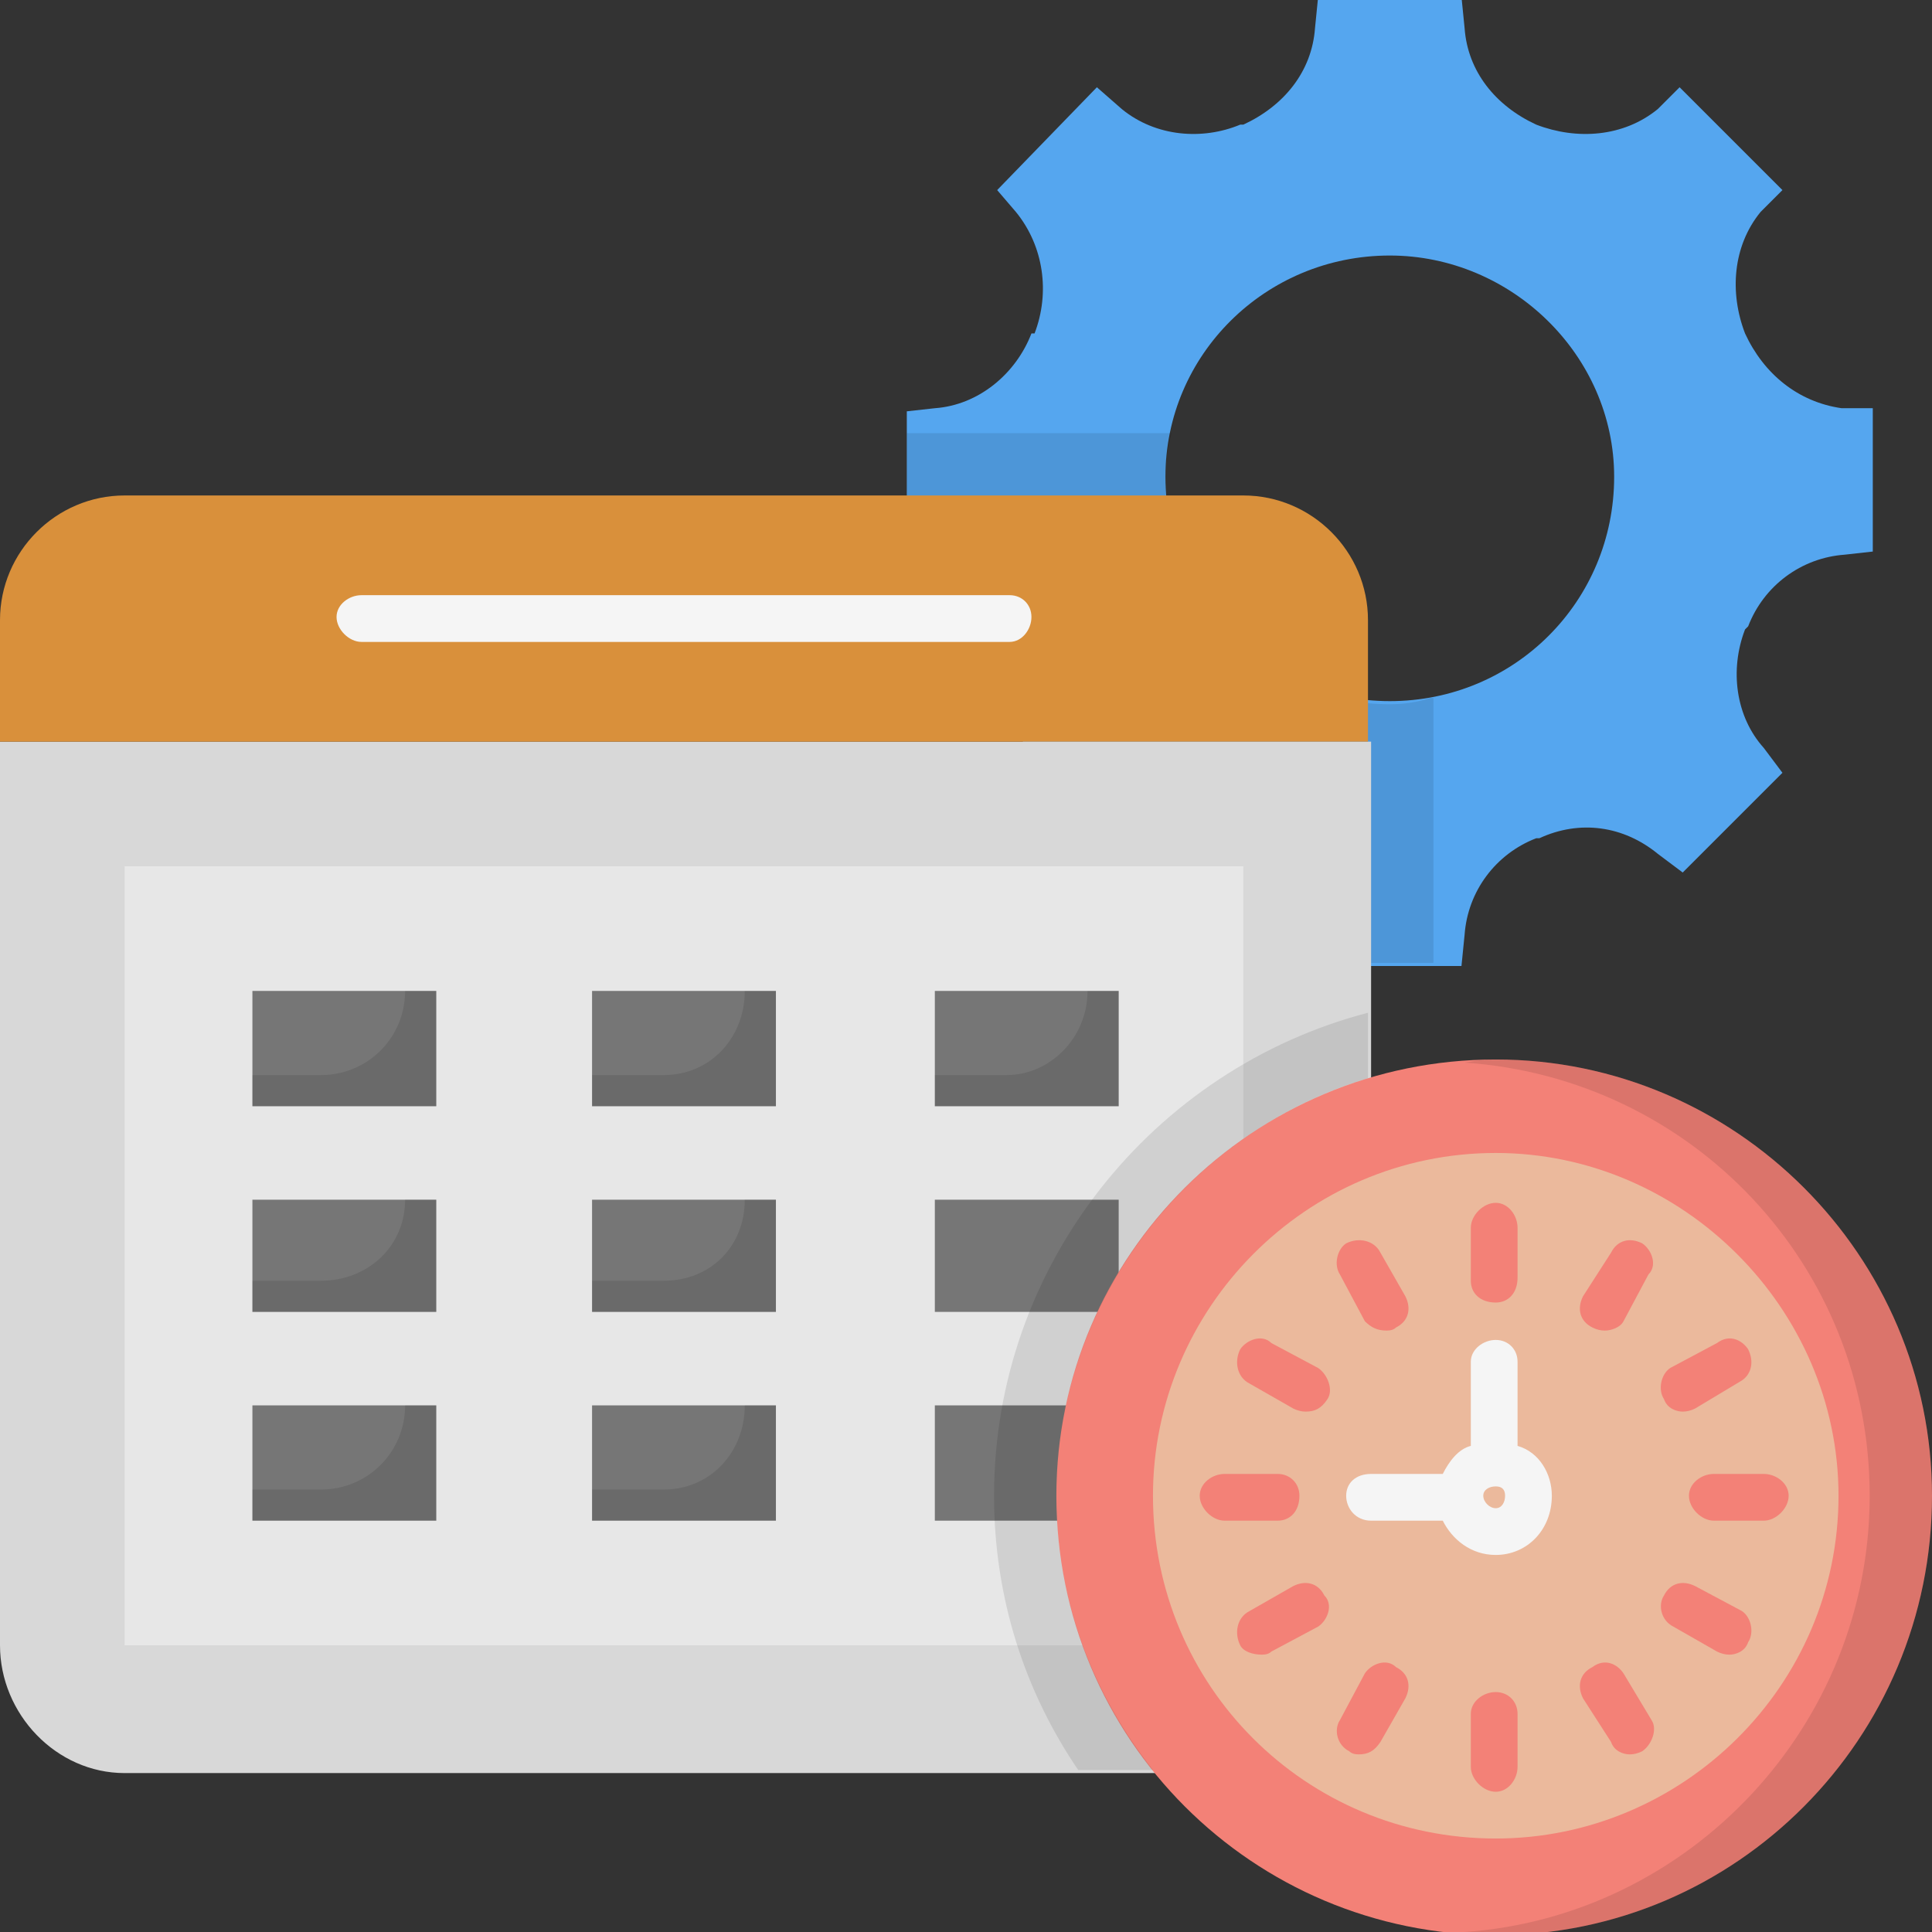 <svg version="1.2" xmlns="http://www.w3.org/2000/svg" viewBox="0 0 62 62" width="70" height="70">
	<rect x="0" y="0" width="62" height="62" fill="#333333" stroke="none"/>
	<title>Appointment Management-svg</title>
	<style>
		.s0 { fill: #55a6ef } 
		.s1 { opacity: .1;fill: #000000 } 
		.s2 { fill: #d8d8d8 } 
		.s3 { fill: #e7e7e7 } 
		.s4 { fill: #d9903b } 
		.s5 { fill: #767676 } 
		.s6 { fill: #f5f5f5 } 
		.s7 { fill: #f38177 } 
		.s8 { fill: #ebb99c } 
	</style>
	<g>
		<g>
			<path fill-rule="evenodd" class="s0" d="m60.1 13.1v4.6l-0.9 0.1c-1.4 0.1-2.6 1-3.1 2.3q-0.1 0.1-0.1 0.1c-0.5 1.3-0.3 2.8 0.6 3.8l0.6 0.8-3.2 3.2-0.8-0.6c-1.1-0.9-2.5-1.1-3.8-0.5q-0.1 0-0.1 0c-1.3 0.5-2.2 1.7-2.3 3.1l-0.1 1h-4.6l-0.1-1c-0.1-1.4-1-2.6-2.3-3.1q0 0-0.1 0c-1.2-0.6-2.7-0.4-3.8 0.5l-0.8 0.6-3.2-3.2 0.6-0.7c0.9-1.1 1.1-2.6 0.6-3.9q-0.1 0-0.1-0.1c-0.5-1.3-1.7-2.2-3.1-2.3l-0.9-0.1v-4.5l0.9-0.1c1.4-0.1 2.6-1.1 3.1-2.4q0 0 0.1 0c0.5-1.3 0.3-2.8-0.6-3.9l-0.6-0.7 3.2-3.3 0.8 0.7c1.1 0.9 2.6 1 3.8 0.5q0.1 0 0.1 0c1.3-0.6 2.2-1.7 2.3-3.1l0.1-1h4.6l0.1 1c0.1 1.4 1 2.5 2.3 3.1q0 0 0 0c1.3 0.5 2.8 0.4 3.9-0.5l0.7-0.7 3.3 3.3-0.7 0.7c-0.9 1.1-1 2.6-0.5 3.9q0 0 0 0c0.6 1.3 1.7 2.2 3.1 2.4zm-8.3 2.2c0-3.9-3.3-7.1-7.2-7.1-4 0-7.2 3.2-7.2 7.1 0 4 3.2 7.2 7.2 7.2 4 0 7.2-3.2 7.2-7.2z"/>
			<path class="s1" d="m45.9 22.4q-0.6 0.2-1.3 0.2c-4 0-7.2-3.2-7.2-7.2q0-0.8 0.2-1.5h-8.5v3.8l1 0.1c1.3 0.1 2.5 1 3 2.3q0.1 0 0.1 0.1c0.5 1.3 0.3 2.8-0.6 3.8l-0.6 0.8 3.3 3.2 0.7-0.6c1.1-0.9 2.6-1.1 3.9-0.5q0 0 0 0c1.3 0.5 2.2 1.7 2.3 3.1l0.1 0.9h3.7v-8.5z"/>
			<path class="s2" d="m0 23.8v29c0 2.2 1.8 4.1 4 4.1h35.9c2.2 0 4.1-1.8 4.1-4.1v-29z"/>
			<path class="s3" d="m4 27.8h35.9v25h-35.9z"/>
			<path class="s4" d="m39.9 15.9h-35.9c-2.2 0-4 1.8-4 4v3.9h43.9v-3.9c0-2.2-1.8-4-4-4z"/>
			<g>
				<path class="s5" d="m8.1 31.8h5.9v3.7h-5.9z"/>
				<path class="s5" d="m19 31.8h5.9v3.7h-5.9z"/>
				<path class="s5" d="m30 31.8h5.9v3.7h-5.9z"/>
				<path class="s5" d="m8.1 38.5h5.9v3.6h-5.9z"/>
				<path class="s5" d="m19 38.5h5.9v3.6h-5.9z"/>
				<path class="s5" d="m30 38.5h5.9v3.6h-5.9z"/>
				<path class="s5" d="m8.1 45.1h5.9v3.7h-5.9z"/>
				<path class="s5" d="m19 45.1h5.9v3.7h-5.9z"/>
				<path class="s5" d="m30 45.1h5.9v3.7h-5.9z"/>
			</g>
			<g>
				<path class="s6" d="m32.4 20.6h-20.8c-0.4 0-0.8-0.4-0.8-0.8 0-0.4 0.4-0.7 0.8-0.7h20.8c0.4 0 0.7 0.3 0.7 0.7 0 0.4-0.3 0.8-0.7 0.8z"/>
			</g>
			<path class="s7" d="m48 62.1c-7.8 0-14.1-6.3-14.1-14.1 0-7.7 6.3-14 14.1-14 7.7 0 14 6.3 14 14 0 7.8-6.3 14.1-14 14.1z"/>
			<path class="s1" d="m48 34q-0.5 0-1 0.1c7.3 0.5 13 6.5 13 13.9 0 7.4-5.8 13.5-13 14q0.5 0.1 1 0.1c7.7 0 14-6.3 14-14.1 0-7.7-6.3-14-14-14z"/>
			<path class="s8" d="m48 59c-6.1 0-11-4.9-11-11 0-6 4.9-11 11-11 6 0 11 5 11 11 0 6.1-5 11-11 11z"/>
			<g>
				<path fill-rule="evenodd" class="s6" d="m49.8 48c0 1.1-0.8 1.9-1.8 1.9-0.8 0-1.4-0.5-1.7-1.1h-2.3c-0.5 0-0.8-0.4-0.8-0.8 0-0.4 0.3-0.7 0.8-0.7h2.3c0.2-0.4 0.5-0.8 0.9-0.9v-2.7c0-0.4 0.4-0.7 0.8-0.7 0.4 0 0.7 0.3 0.7 0.7v2.7c0.7 0.2 1.1 0.9 1.1 1.6zm-1.5 0c0-0.2-0.1-0.3-0.3-0.3-0.2 0-0.4 0.1-0.4 0.3 0 0.2 0.2 0.4 0.4 0.4 0.2 0 0.3-0.2 0.3-0.4z"/>
				<g>
					<path class="s7" d="m48 41.8c0.4 0 0.7-0.3 0.7-0.8v-1.6c0-0.4-0.3-0.8-0.7-0.8-0.4 0-0.8 0.4-0.8 0.8v1.7c0 0.4 0.3 0.7 0.8 0.7z"/>
					<path class="s7" d="m48 54.3c-0.4 0-0.8 0.3-0.8 0.7v1.7c0 0.4 0.4 0.8 0.8 0.8 0.4 0 0.7-0.4 0.7-0.8v-1.7c0-0.4-0.3-0.7-0.7-0.7z"/>
					<path class="s7" d="m43.8 42.4c0.2 0.2 0.4 0.3 0.7 0.3q0.2 0 0.3-0.1c0.4-0.2 0.5-0.6 0.3-1l-0.8-1.4c-0.2-0.4-0.7-0.5-1.1-0.3-0.3 0.2-0.4 0.7-0.2 1z"/>
					<path class="s7" d="m52.1 53.7c-0.2-0.3-0.6-0.5-1-0.2-0.4 0.2-0.5 0.6-0.3 1l0.9 1.4c0.1 0.3 0.4 0.4 0.6 0.4q0.2 0 0.4-0.1c0.3-0.2 0.5-0.7 0.3-1z"/>
					<path class="s7" d="m42.3 43.9l-1.5-0.8c-0.3-0.3-0.8-0.1-1 0.2-0.2 0.4-0.1 0.9 0.3 1.1l1.4 0.8q0.2 0.1 0.4 0.1c0.3 0 0.5-0.1 0.7-0.4 0.2-0.3 0-0.8-0.3-1z"/>
					<path class="s7" d="m55.9 51.7l-1.5-0.8c-0.4-0.2-0.8-0.1-1 0.3-0.2 0.3-0.1 0.8 0.3 1l1.4 0.8q0.2 0.1 0.4 0.1c0.2 0 0.5-0.1 0.6-0.4 0.2-0.3 0.1-0.8-0.2-1z"/>
					<path class="s7" d="m41.7 48c0-0.4-0.3-0.7-0.7-0.7h-1.7c-0.4 0-0.8 0.3-0.8 0.7 0 0.4 0.4 0.8 0.8 0.8h1.7c0.4 0 0.7-0.3 0.7-0.8z"/>
					<path class="s7" d="m56.6 47.3h-1.6c-0.4 0-0.8 0.3-0.8 0.7 0 0.4 0.4 0.8 0.8 0.8h1.6c0.4 0 0.8-0.4 0.8-0.8 0-0.4-0.4-0.7-0.8-0.7z"/>
					<path class="s7" d="m41.5 50.9l-1.4 0.8c-0.4 0.2-0.5 0.7-0.3 1.1 0.1 0.2 0.4 0.3 0.7 0.3q0.2 0 0.3-0.1l1.5-0.8c0.3-0.2 0.5-0.7 0.2-1-0.2-0.4-0.6-0.5-1-0.3z"/>
					<path class="s7" d="m54 45.3q0.2 0 0.4-0.1l1.5-0.9c0.3-0.2 0.4-0.6 0.2-1-0.2-0.3-0.6-0.5-1-0.2l-1.5 0.8c-0.3 0.2-0.4 0.7-0.2 1 0.1 0.3 0.4 0.4 0.6 0.4z"/>
					<path class="s7" d="m44.8 53.5c-0.3-0.3-0.8-0.1-1 0.2l-0.8 1.5c-0.2 0.3-0.1 0.8 0.3 1q0.1 0.1 0.3 0.1c0.3 0 0.5-0.1 0.7-0.4l0.8-1.4c0.2-0.4 0.1-0.8-0.3-1z"/>
					<path class="s7" d="m52.7 39.9c-0.4-0.2-0.8-0.1-1 0.3l-0.9 1.4c-0.2 0.4-0.1 0.8 0.3 1q0.2 0.1 0.4 0.1c0.2 0 0.5-0.1 0.6-0.3l0.8-1.5c0.3-0.3 0.1-0.8-0.2-1z"/>
				</g>
			</g>
			<path class="s1" d="m33.9 48c0-6.3 4.3-11.7 10-13.4v-2.1c-6.9 1.8-12 8.1-12 15.5 0 3.3 1 6.3 2.7 8.8h2.4c-1.9-2.4-3.1-5.4-3.1-8.8z"/>
			<path class="s1" d="m13 45.1c0 1.5-1.2 2.7-2.7 2.7h-2.2v1h5.9v-3.7z"/>
			<path class="s1" d="m13 38.5c0 1.5-1.2 2.6-2.7 2.6h-2.2v1h5.9v-3.6z"/>
			<path class="s1" d="m13 31.8c0 1.5-1.2 2.7-2.7 2.7h-2.2v1h5.9v-3.7z"/>
			<path class="s1" d="m23.9 45.1c0 1.5-1.1 2.7-2.6 2.7h-2.3v1h5.9v-3.7z"/>
			<path class="s1" d="m23.9 38.5c0 1.5-1.1 2.6-2.6 2.6h-2.3v1h5.9v-3.6z"/>
			<path class="s1" d="m23.9 31.8c0 1.5-1.1 2.7-2.6 2.7h-2.3v1h5.9v-3.7z"/>
			<path class="s1" d="m34.9 31.8c0 1.5-1.2 2.7-2.6 2.7h-2.3v1h5.9v-3.7z"/>
		</g>
	</g>
</svg>